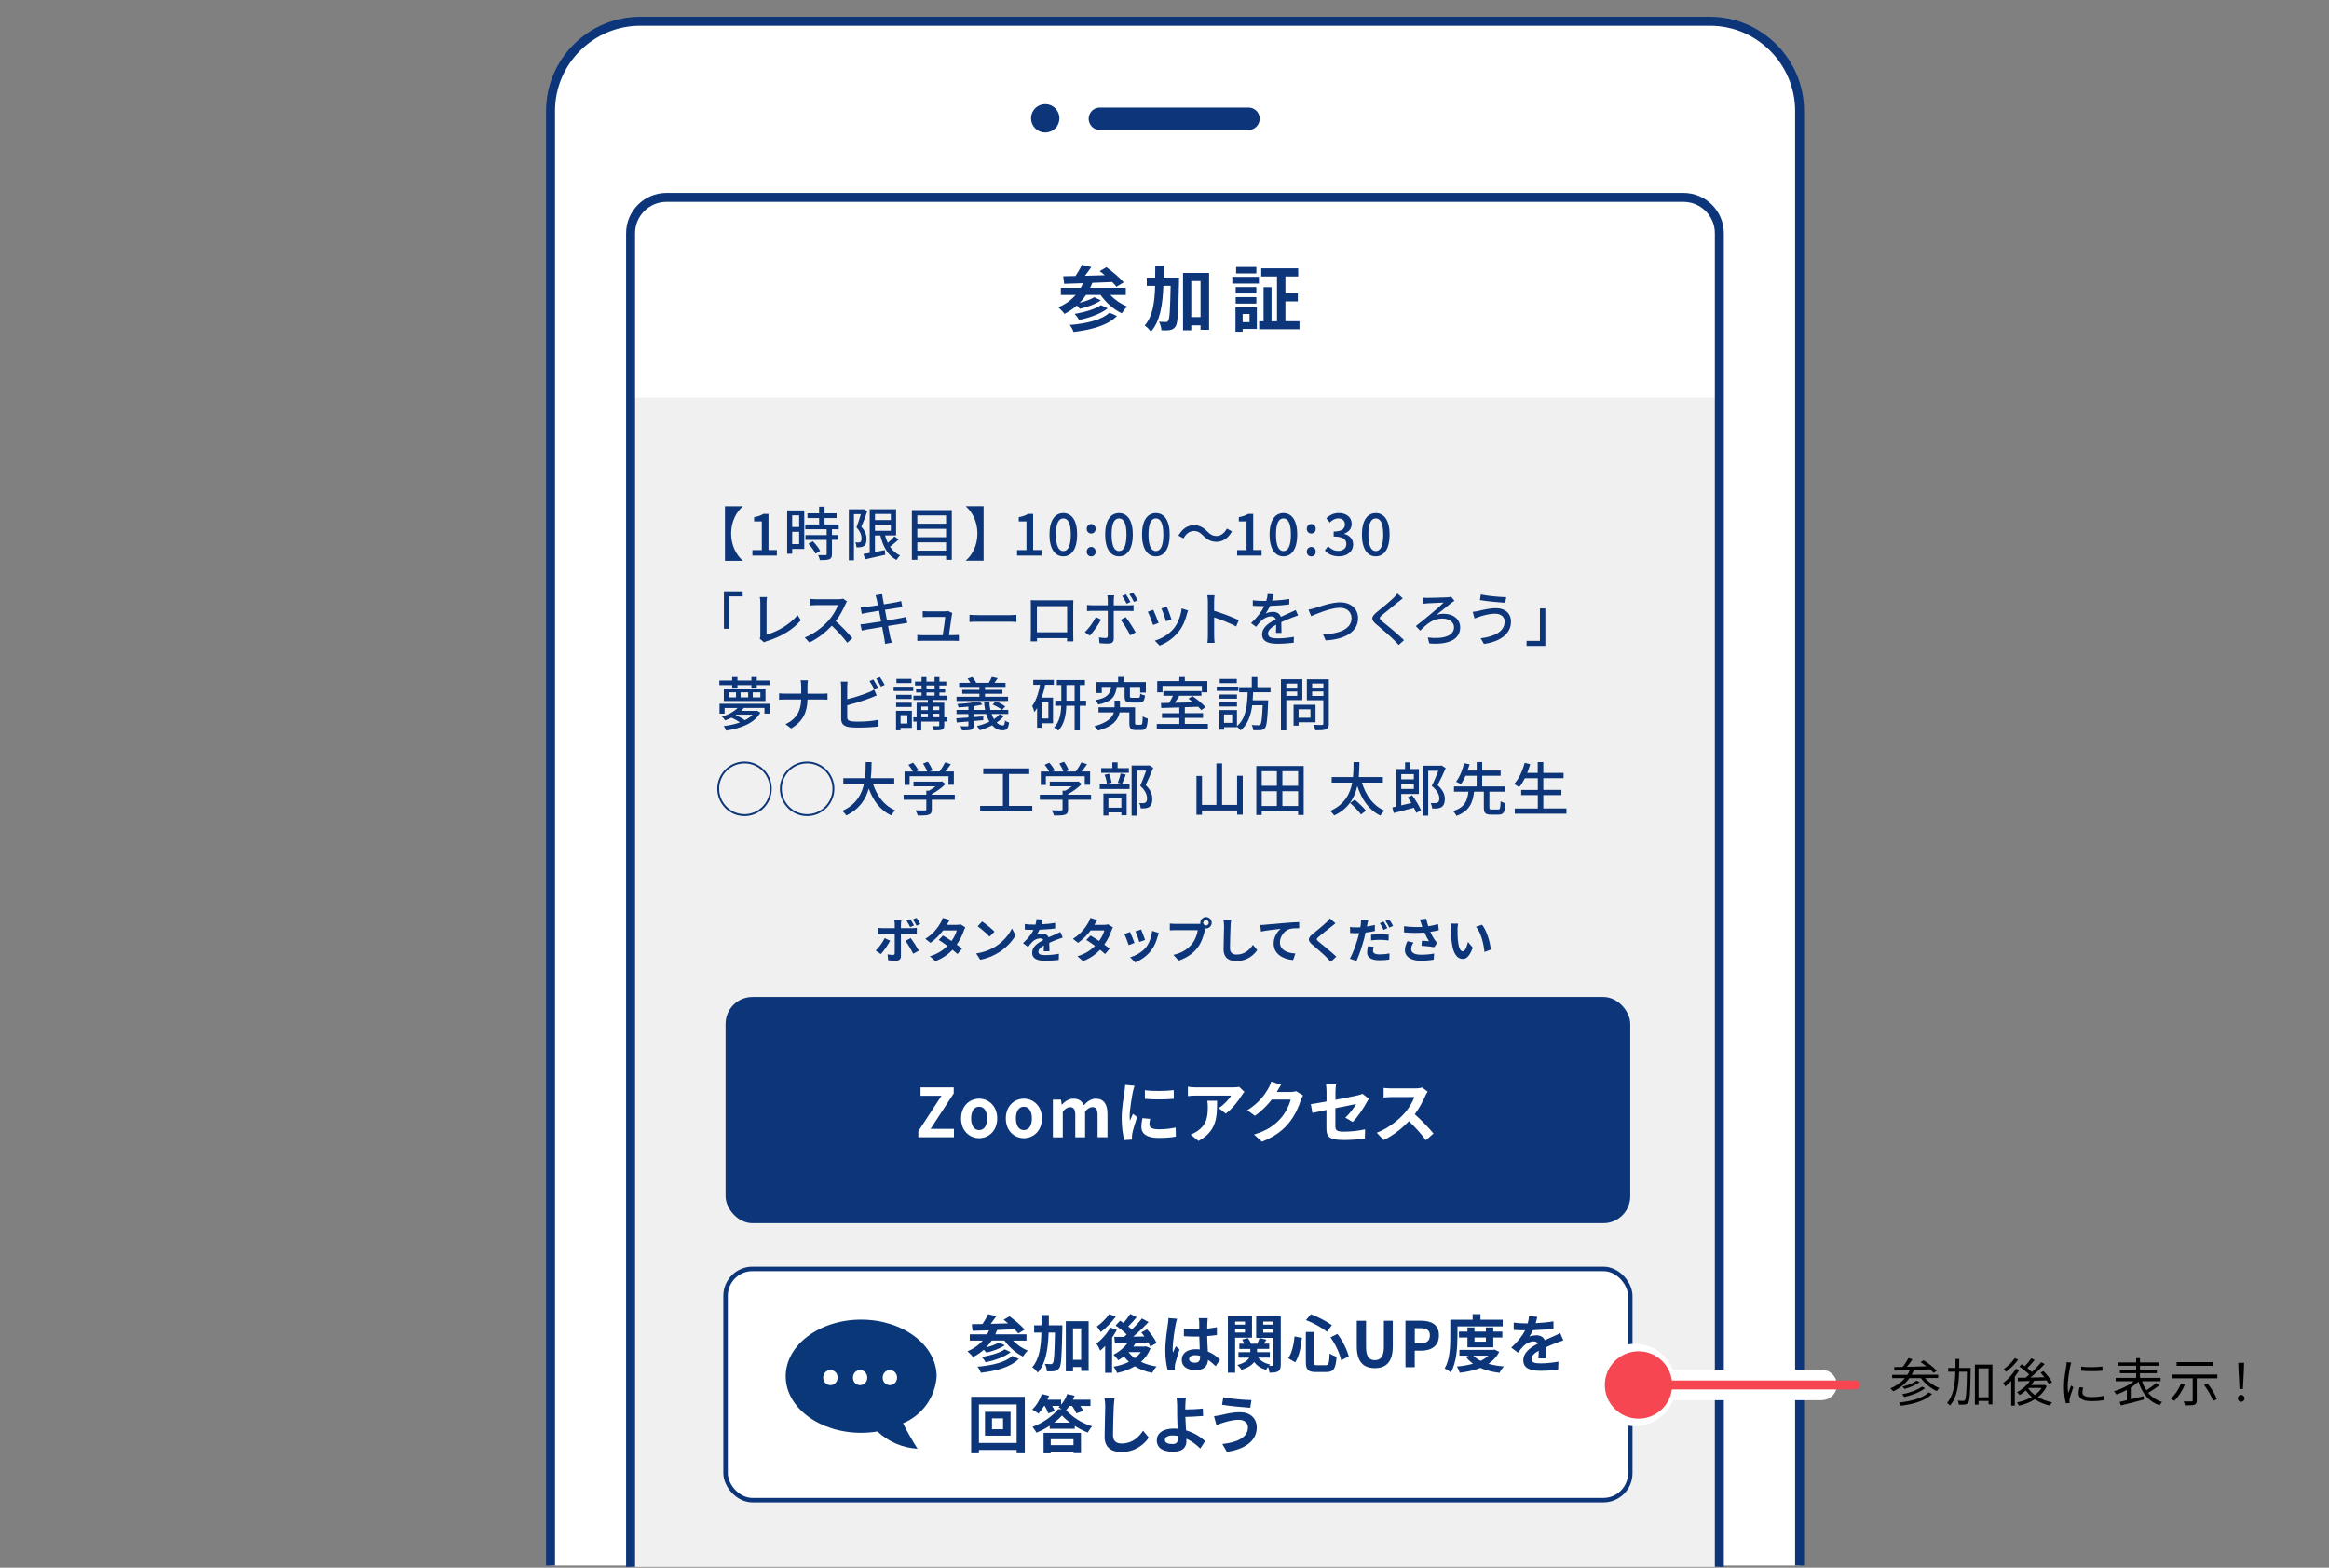 <?xml version="1.0" encoding="UTF-8"?><svg id="a" xmlns="http://www.w3.org/2000/svg" width="520" height="350" xmlns:xlink="http://www.w3.org/1999/xlink" viewBox="0 0 520 350"><rect x="0" y="0" width="520" height="350" fill="#808080" stroke="none"/><defs><style>.c{fill:#f0f0f0;}.d{fill:#fff;}.e,.f,.g{fill:#0c3679;}.h,.i,.j,.k,.l{fill:none;}.h,.i,.k,.g{stroke:#0c3679;}.h,.f{stroke-width:5px;}.h,.j,.g{stroke-linecap:round;stroke-linejoin:round;}.m{fill:#f54652;}.i,.f,.k{stroke-miterlimit:10;}.n{clip-path:url(#b);}.f{stroke:#fff;}.o{fill:#0a3778;}.j{stroke:#f54652;}.j,.k{stroke-width:2px;}.g{stroke-width:3px;}</style><clipPath id="b"><rect class="l" x="117.67" y="-.8" width="288.84" height="350.32"/></clipPath></defs><g><g class="n"><g><g><g><path class="d" d="M122.92,355.46V24.75c0-11,9-20,20-20h238.88c11,0,20,9,20,20V355.46"/><path class="k" d="M122.92,355.46V24.75c0-11,9-20,20-20h238.88c11,0,20,9,20,20V355.46"/></g><line class="h" x1="245.57" y1="26.51" x2="278.75" y2="26.51"/><circle class="g" cx="233.37" cy="26.41" r="1.67"/></g><g><path class="e" d="M247.88,65.86c1.03,1.07,2.4,2.04,3.81,2.58-.42,.35-.94,1.04-1.23,1.51-1.81-.87-3.54-2.39-4.73-4.09h-3.25c-.43,.62-.9,1.22-1.43,1.75,1.22-.32,2.52-.77,3.27-1.25l1.47,.7c-1.25,.88-3.12,1.52-4.69,1.88-.18-.21-.42-.5-.66-.74-.83,.74-1.76,1.36-2.77,1.88-.27-.4-.98-1.14-1.39-1.47,1.54-.64,2.85-1.57,3.88-2.74h-3.3v-1.6h4.44c.18-.32,.34-.67,.5-1.03-1.57,.06-3,.11-4.2,.14l-.21-1.7c.8-.02,1.73-.03,2.74-.05,.54-.79,1.09-1.75,1.43-2.52l2.1,.53c-.45,.64-.95,1.33-1.43,1.94,1.43-.05,2.93-.08,4.44-.13-.38-.34-.77-.64-1.14-.91l1.51-.88c1.31,.96,3.03,2.39,3.86,3.4l-1.63,.98c-.24-.32-.56-.67-.95-1.06-1.47,.06-3,.13-4.44,.18-.14,.38-.3,.75-.48,1.11h7.96v1.6h-3.48Zm1.51,4.69c-2.08,2.12-5.62,3.06-9.68,3.56-.18-.48-.53-1.14-.88-1.55,3.72-.32,7.18-1.11,8.88-2.76l1.68,.75Zm-2.08-1.71c-1.57,1.25-4.05,2.1-6.39,2.6-.21-.42-.62-.99-1.01-1.35,2.11-.35,4.63-1.06,5.9-1.97l1.51,.72Z"/><path class="e" d="M263.26,61.98s0,.62-.02,.87c-.14,6.83-.26,9.28-.75,10.01-.37,.54-.71,.71-1.23,.82-.46,.1-1.19,.1-1.94,.06-.03-.53-.21-1.36-.54-1.91,.64,.05,1.22,.06,1.52,.06,.24,0,.38-.06,.54-.29,.3-.43,.43-2.42,.53-7.77h-1.62c-.16,4.28-.72,7.87-2.79,10.24-.29-.46-.91-1.11-1.39-1.39,1.79-2.04,2.23-5.09,2.34-8.84h-1.86v-1.86h1.87c.02-.85,.02-1.73,.02-2.64h1.88c0,.9,0,1.78-.02,2.64h3.46Zm6.7-1.04v12.69h-1.91v-.99h-2.07v1.11h-1.84v-12.8h5.82Zm-1.91,9.85v-8.03h-2.07v8.03h2.07Z"/><path class="e" d="M275.14,61.82h5.94v1.51h-5.94v-1.51Zm5.48,11.62h-3.17v.62h-1.6v-5.46h4.77v4.84Zm-.11-7.9h-4.62v-1.43h4.62v1.43Zm-4.62,.8h4.62v1.44h-4.62v-1.44Zm4.62-5.29h-4.52v-1.44h4.52v1.44Zm-3.06,9.05v1.83h1.54v-1.83h-1.54Zm12.69,1.63v1.78h-9v-1.78h.98v-7.59h1.78v7.59h1.22v-10h-3.52v-1.81h8.25v1.81h-2.85v3.78h2.77v1.79h-2.77v4.42h3.16Z"/></g></g></g><rect class="c" x="140.79" y="88.72" width="243.09" height="261.1"/><path class="k" d="M383.88,349.82V52.07c0-4.4-3.6-8-8-8H148.79c-4.4,0-8,3.6-8,8V349.82"/><g><path class="e" d="M163.24,119.11c0,2.65,1.16,4.82,2.57,6.02v.07h-3.95v-12.17h3.95v.07c-1.42,1.2-2.57,3.37-2.57,6.02Z"/><path class="e" d="M168,122.81h2.09v-6.4h-1.72v-.95c.9-.16,1.53-.39,2.08-.73h1.13v8.07h1.87v1.24h-5.46v-1.24Z"/><path class="e" d="M179.57,122.55h-2.7v1.09h-1.12v-9.68h3.82v8.59Zm-2.7-7.5v2.61h1.56v-2.61h-1.56Zm1.56,6.42v-2.74h-1.56v2.74h1.56Zm7.32-3.32v1.3h1.39v1.07h-1.39v3.2c0,.62-.14,.95-.57,1.13-.46,.18-1.12,.2-2.13,.2-.05-.33-.22-.79-.39-1.13,.73,.03,1.44,.03,1.64,.03,.21-.01,.27-.07,.27-.25v-3.17h-4.73v-1.07h4.73v-1.3h-4.77v-1.07h3.09v-1.43h-2.6v-1.05h2.6v-1.48h1.21v1.48h2.68v1.05h-2.68v1.43h3.16v1.07h-1.51Zm-4.26,2.69c.62,.65,1.34,1.53,1.62,2.16l-1.03,.62c-.27-.62-.95-1.55-1.57-2.22l.98-.56Z"/><path class="e" d="M193.64,114.13c-.38,1.1-.88,2.47-1.33,3.48,.96,1.03,1.16,1.94,1.16,2.72s-.16,1.3-.57,1.57c-.2,.14-.46,.22-.73,.26-.27,.04-.62,.04-.94,.03-.01-.31-.1-.78-.29-1.1,.29,.03,.53,.03,.73,.03,.17-.01,.31-.03,.43-.12,.2-.13,.27-.43,.26-.81,0-.66-.23-1.5-1.14-2.44,.35-.88,.73-2.07,.99-2.96h-1.55v10.3h-1.14v-11.39h3.13l.17-.04,.82,.48Zm7.02,6.3c-.61,.56-1.33,1.16-1.95,1.62,.58,.86,1.33,1.55,2.26,1.96-.27,.23-.62,.7-.81,1-1.91-.97-3-2.95-3.6-5.47h-1.21v3.69l2.21-.42,.09,1.05c-1.57,.36-3.22,.73-4.47,1l-.4-1.17c.4-.07,.88-.16,1.4-.25v-9.75h5.89v5.84h-2.47c.17,.58,.38,1.14,.62,1.66,.55-.47,1.11-1,1.48-1.44l.95,.66Zm-5.3-5.68v1.35h3.54v-1.35h-3.54Zm0,3.76h3.54v-1.39h-3.54v1.39Z"/><path class="e" d="M212.51,113.89v11.09h-1.27v-.86h-6.42v.86h-1.22v-11.09h8.92Zm-7.7,1.18v1.85h6.42v-1.85h-6.42Zm0,2.99v1.87h6.42v-1.87h-6.42Zm6.42,4.88v-1.86h-6.42v1.86h6.42Z"/><path class="e" d="M215.66,125.19v-.07c1.42-1.2,2.57-3.37,2.57-6.02s-1.16-4.82-2.57-6.02v-.07h3.95v12.17h-3.95Z"/><path class="e" d="M227.09,122.81h2.09v-6.4h-1.72v-.95c.9-.16,1.53-.39,2.08-.73h1.13v8.07h1.87v1.24h-5.46v-1.24Z"/><path class="e" d="M234.32,119.35c0-3.13,1.2-4.8,3.09-4.8s3.09,1.68,3.09,4.8-1.18,4.86-3.09,4.86-3.09-1.73-3.09-4.86Zm4.76,0c0-2.68-.69-3.61-1.66-3.61s-1.66,.94-1.66,3.61,.69,3.68,1.66,3.68,1.66-1,1.66-3.68Z"/><path class="e" d="M242.63,118.07c0-.61,.44-1.07,1-1.07s1,.46,1,1.07-.44,1.04-1,1.04-1-.44-1-1.04Zm0,5.11c0-.62,.44-1.07,1-1.07s1,.44,1,1.07-.44,1.04-1,1.04-1-.43-1-1.04Z"/><path class="e" d="M246.75,119.35c0-3.13,1.2-4.8,3.09-4.8s3.09,1.68,3.09,4.8-1.18,4.86-3.09,4.86-3.09-1.73-3.09-4.86Zm4.76,0c0-2.68-.69-3.61-1.66-3.61s-1.66,.94-1.66,3.61,.69,3.68,1.66,3.68,1.66-1,1.66-3.68Z"/><path class="e" d="M254.98,119.35c0-3.13,1.2-4.8,3.09-4.8s3.09,1.68,3.09,4.8-1.18,4.86-3.09,4.86-3.09-1.73-3.09-4.86Zm4.76,0c0-2.68-.69-3.61-1.66-3.61s-1.66,.94-1.66,3.61,.69,3.68,1.66,3.68,1.66-1,1.66-3.68Z"/><path class="e" d="M266.54,118.55c-.95,0-1.77,.66-2.29,1.65l-1.14-.62c.85-1.53,2.07-2.33,3.45-2.33,1.21,0,2.09,.48,3,1.4,.64,.64,1.16,1.01,2.08,1.01s1.77-.66,2.29-1.65l1.14,.62c-.84,1.53-2.07,2.33-3.45,2.33-1.21,0-2.09-.48-3-1.4-.64-.64-1.16-1.01-2.08-1.01Z"/><path class="e" d="M276.23,122.81h2.09v-6.4h-1.72v-.95c.9-.16,1.53-.39,2.08-.73h1.13v8.07h1.87v1.24h-5.46v-1.24Z"/><path class="e" d="M283.46,119.35c0-3.13,1.2-4.8,3.09-4.8s3.09,1.68,3.09,4.8-1.18,4.86-3.09,4.86-3.09-1.73-3.09-4.86Zm4.76,0c0-2.68-.69-3.61-1.66-3.61s-1.66,.94-1.66,3.61,.69,3.68,1.66,3.68,1.66-1,1.66-3.68Z"/><path class="e" d="M291.77,118.07c0-.61,.44-1.07,1-1.07s1,.46,1,1.07-.44,1.04-1,1.04-1-.44-1-1.04Zm0,5.11c0-.62,.44-1.07,1-1.07s1,.44,1,1.07-.44,1.04-1,1.04-1-.43-1-1.04Z"/><path class="e" d="M295.79,122.9l.73-.96c.56,.57,1.27,1.05,2.26,1.05,1.08,0,1.82-.58,1.82-1.52,0-1.03-.68-1.69-2.83-1.69v-1.11c1.89,0,2.51-.69,2.51-1.59,0-.83-.56-1.34-1.47-1.34-.74,0-1.37,.36-1.91,.91l-.78-.94c.75-.69,1.64-1.17,2.74-1.17,1.72,0,2.93,.88,2.93,2.42,0,1.08-.64,1.79-1.65,2.17v.07c1.11,.27,1.98,1.08,1.98,2.34,0,1.68-1.44,2.67-3.2,2.67-1.51,0-2.48-.6-3.12-1.31Z"/><path class="e" d="M304.08,119.35c0-3.13,1.2-4.8,3.09-4.8s3.09,1.68,3.09,4.8-1.18,4.86-3.09,4.86-3.09-1.73-3.09-4.86Zm4.76,0c0-2.68-.69-3.61-1.66-3.61s-1.66,.94-1.66,3.61,.69,3.68,1.66,3.68,1.66-1,1.66-3.68Z"/><path class="e" d="M165.82,132.02v1.12h-2.98v7.24h-1.21v-8.36h4.19Z"/><path class="e" d="M169.76,141.86v-7.27c0-.42-.05-1.01-.12-1.31h1.61c-.07,.4-.1,.87-.1,1.3v7.11c2.33-.62,5.28-2.31,6.92-4.37l.74,1.14c-1.73,2.12-4.42,3.69-7.58,4.67-.16,.05-.4,.12-.65,.27l-.96-.82c.13-.26,.14-.46,.14-.73Z"/><path class="e" d="M188.72,134.97c-.46,1.07-1.22,2.54-2.13,3.71,1.34,1.14,2.91,2.82,3.72,3.81l-1.14,1.01c-.86-1.17-2.16-2.6-3.45-3.8-1.39,1.48-3.15,2.87-5,3.74l-1.05-1.11c2.11-.81,4.06-2.37,5.34-3.81,.88-.99,1.75-2.42,2.07-3.43h-4.77c-.51,0-1.21,.07-1.42,.08v-1.47c.26,.04,1.01,.09,1.42,.09h4.82c.48,0,.91-.05,1.13-.13l.85,.62c-.09,.13-.29,.46-.38,.68Z"/><path class="e" d="M195.5,132.88l1.46-.23c.04,.25,.08,.65,.14,.94,.03,.16,.12,.65,.25,1.33,1.18-.19,2.29-.38,2.79-.48,.4-.08,.81-.17,1.07-.25l.25,1.37c-.23,.03-.68,.09-1.04,.14-.57,.09-1.66,.26-2.83,.44,.14,.74,.3,1.57,.45,2.38,1.26-.21,2.42-.4,3.04-.52,.49-.1,.92-.19,1.22-.29l.27,1.36c-.3,.03-.77,.12-1.26,.2-.68,.1-1.82,.29-3.03,.48,.23,1.17,.42,2.14,.49,2.5,.09,.38,.21,.83,.34,1.22l-1.5,.27c-.06-.47-.1-.88-.18-1.27-.05-.33-.25-1.3-.47-2.51-1.42,.23-2.73,.46-3.34,.57-.53,.09-.92,.17-1.21,.25l-.3-1.39c.33-.01,.87-.08,1.24-.13,.64-.09,1.96-.3,3.37-.52-.16-.81-.31-1.64-.46-2.39-1.2,.19-2.28,.38-2.73,.46-.39,.06-.7,.13-1.12,.23l-.27-1.43c.36-.03,.73-.05,1.13-.09,.48-.05,1.56-.21,2.74-.39-.13-.65-.22-1.12-.26-1.3-.08-.35-.16-.65-.26-.94Z"/><path class="e" d="M212.52,137.33c-.1,.83-.47,3.26-.65,4.47h1.09c.3,0,.83-.03,1.13-.05v1.33c-.25-.01-.79-.03-1.1-.03h-7.01c-.43,0-.73,.01-1.17,.03v-1.34c.34,.04,.75,.07,1.17,.07h4.5c.18-1.11,.52-3.34,.56-4.07h-3.86c-.39,0-.81,.03-1.16,.04v-1.35c.33,.04,.82,.06,1.14,.06h3.69c.23,0,.65-.04,.78-.1l.99,.48c-.04,.14-.08,.34-.1,.47Z"/><path class="e" d="M218.4,137.33h7.07c.62,0,1.13-.05,1.46-.08v1.61c-.29-.01-.88-.06-1.46-.06h-7.07c-.71,0-1.5,.03-1.94,.06v-1.61c.43,.03,1.24,.08,1.94,.08Z"/><path class="e" d="M231.39,134.02h7.06c.3,0,.77,0,1.2-.01-.03,.35-.03,.75-.03,1.12v6.38c0,.46,.03,1.57,.03,1.68h-1.42c.01-.06,.01-.36,.03-.73h-6.73c0,.35,0,.66,.01,.73h-1.42c.01-.12,.04-1.16,.04-1.68v-6.38c0-.34,0-.79-.03-1.13,.52,.03,.94,.03,1.26,.03Zm.12,7.14h6.75v-5.84h-6.75v5.84Z"/><path class="e" d="M243.33,141.92l-1.12-.77c.86-.81,1.94-2.3,2.46-3.38l1.16,.56c-.57,1.13-1.77,2.81-2.5,3.59Zm5.34-7.97v1.2h3.26c.34,0,.82-.03,1.16-.08v1.35c-.38-.03-.82-.03-1.14-.03h-3.28v6.19c0,.7-.36,1.1-1.22,1.1-.61,0-1.38-.03-1.96-.09l-.12-1.29c.56,.1,1.14,.14,1.48,.14s.48-.13,.49-.48v-5.58h-3.47c-.4,0-.82,.01-1.17,.04v-1.37c.36,.04,.75,.08,1.16,.08h3.48v-1.21c0-.31-.05-.81-.1-1.01h1.53c-.04,.18-.1,.73-.1,1.03Zm4.89,7.22l-1.2,.68c-.53-1.07-1.5-2.67-2.16-3.47l1.12-.61c.69,.83,1.72,2.47,2.24,3.41Zm-1.16-6.77l-.86,.38c-.26-.53-.65-1.25-1-1.74l.84-.35c.33,.47,.75,1.21,1.01,1.72Zm1.62-.38l-.84,.36c-.27-.56-.66-1.24-1.03-1.73l.83-.35c.34,.48,.81,1.23,1.04,1.72Z"/><path class="e" d="M258.69,139.08l-1.24,.46c-.22-.69-.9-2.46-1.18-2.96l1.22-.44c.3,.6,.95,2.24,1.2,2.95Zm6.33-2.03c-.35,1.39-.91,2.77-1.82,3.93-1.2,1.53-2.81,2.59-4.28,3.15l-1.08-1.11c1.47-.42,3.18-1.4,4.26-2.74,.9-1.12,1.55-2.81,1.73-4.45l1.43,.46c-.12,.32-.2,.56-.25,.77Zm-3.46,1.22l-1.22,.44c-.16-.61-.74-2.24-1.04-2.86l1.22-.4c.23,.55,.87,2.25,1.04,2.82Z"/><path class="e" d="M269.69,134.34c0-.42-.04-1.01-.12-1.46h1.6c-.04,.43-.09,1-.09,1.46v2.03c1.73,.52,4.2,1.44,5.5,2.08l-.58,1.42c-1.37-.74-3.48-1.56-4.91-2.03v4.02c0,.4,.04,1.2,.1,1.66h-1.6c.06-.46,.1-1.16,.1-1.66v-7.51Z"/><path class="e" d="M284.04,134.1c1.27-.05,2.64-.17,3.82-.38v1.21c-1.27,.18-2.87,.3-4.28,.34-.29,.61-.64,1.22-1,1.72,.43-.25,1.16-.39,1.66-.39,.82,0,1.5,.38,1.74,1.11,.81-.38,1.47-.65,2.08-.94,.44-.2,.82-.36,1.24-.57l.53,1.2c-.38,.12-.94,.33-1.33,.48-.66,.26-1.51,.6-2.42,1.01,.01,.74,.03,1.78,.04,2.41h-1.23c.03-.46,.04-1.2,.05-1.83-1.12,.61-1.82,1.21-1.82,1.98,0,.88,.84,1.07,2.16,1.07,1.05,0,2.47-.13,3.61-.34l-.04,1.31c-.94,.12-2.44,.23-3.61,.23-1.94,0-3.45-.46-3.45-2.07s1.56-2.61,3.07-3.38c-.17-.46-.58-.65-1.07-.65-.79,0-1.61,.42-2.16,.94-.38,.36-.75,.84-1.18,1.39l-1.12-.83c1.52-1.43,2.41-2.69,2.94-3.8h-.38c-.55,0-1.44-.03-2.17-.08v-1.22c.69,.1,1.61,.14,2.24,.14,.25,0,.51,0,.77-.01,.17-.53,.27-1.08,.3-1.55l1.35,.1c-.08,.36-.18,.85-.35,1.4Z"/><path class="e" d="M293.66,135.73c1.05-.33,3.64-1.26,5.55-1.26,2.24,0,4,1.29,4,3.56,0,3.04-2.98,4.72-7.23,4.94l-.59-1.35c3.45-.09,6.37-1.12,6.37-3.6,0-1.31-.94-2.33-2.61-2.33-2.04,0-5.24,1.38-6.42,1.87l-.58-1.46c.47-.08,1.01-.23,1.51-.38Z"/><path class="e" d="M312.21,134.36c-.87,.73-2.67,2.15-3.59,2.93-.74,.64-.74,.81,.03,1.47,1.11,.91,3.47,2.79,4.82,4.15l-1.18,1.08c-.31-.35-.65-.71-.99-1.05-.87-.88-2.81-2.55-4.02-3.56-1.26-1.05-1.13-1.68,.1-2.7,1-.83,2.89-2.34,3.77-3.21,.3-.31,.68-.7,.84-.97l1.21,1.08c-.33,.25-.74,.6-1,.81Z"/><path class="e" d="M318.72,133.47c.7,0,3.64-.07,4.47-.12,.25-.01,.6-.07,.82-.13l.73,.94c-.21,.1-.48,.3-.64,.4-.87,.69-2.3,1.85-3.39,2.72,.57-.19,1.14-.26,1.59-.26,2.21,0,3.72,1.26,3.72,3.05,0,2.52-2.35,3.94-6.89,3.58l-.35-1.33c3.6,.44,5.86-.43,5.86-2.26,0-1.14-1.01-1.96-2.61-1.96-2.14,0-3.42,1.21-4.95,2.69l-.97-1.01c1.82-1.4,5.16-4.17,6.23-5.26-.75,.03-2.91,.13-3.55,.17-.31,.01-.71,.05-.99,.09l-.03-1.35c.22,.03,.57,.05,.96,.05Z"/><path class="e" d="M333.86,137.01c-1.48,0-2.76,.44-3.48,.65-.39,.12-.82,.29-1.16,.42l-.4-1.48c.39-.04,.88-.12,1.29-.21,.94-.22,2.41-.61,3.91-.61,1.94,0,3.34,1.09,3.34,3.03,0,2.79-2.55,4.45-6.03,4.95l-.74-1.26c3.18-.39,5.36-1.55,5.36-3.74,0-1-.79-1.74-2.08-1.74Zm2.43-3.69l-.21,1.26c-1.47-.09-4.17-.35-5.66-.61l.2-1.25c1.47,.33,4.35,.58,5.67,.6Z"/><path class="e" d="M340.84,144.19v-1.12h2.98v-7.24h1.21v8.36h-4.19Z"/><path class="e" d="M171.88,151.93v1.03h-2.91v.57h-1.2v-.57h-3.12v.57h-1.18v-.57h-2.86v-1.03h2.86v-.79h1.18v.79h3.12v-.79h1.2v.79h2.91Zm-11.25,5.19h11.23v2.2h-1.18v-1.27h-4.6c-.18,.23-.39,.46-.61,.66h3.32l.21-.04,.77,.42c-1.35,2.43-4.5,3.55-7.66,4.02-.09-.29-.33-.77-.53-1.01,1.25-.14,2.52-.42,3.64-.82-.55-.38-1.26-.78-1.92-1.05-.43,.22-.9,.42-1.4,.6-.16-.26-.47-.65-.73-.83,1.61-.49,2.79-1.21,3.51-1.94h-2.9v1.27h-1.13v-2.2Zm10.28-3.37v2.76h-9.3v-2.76h9.3Zm-6.58,.82h-1.62v1.12h1.62v-1.12Zm.08,4.99l-.16,.1c.74,.31,1.53,.75,2.04,1.13,.69-.34,1.29-.75,1.73-1.24h-3.61Zm2.64-4.99h-1.7v1.12h1.7v-1.12Zm2.72,0h-1.7v1.12h1.7v-1.12Z"/><path class="e" d="M178.74,151.88h1.64c-.05,.34-.09,1.01-.09,1.4v1.6h3.22c.51,0,1.01-.03,1.25-.07v1.4c-.23-.03-.81-.04-1.26-.04h-3.21c-.05,2.74-.95,4.86-3.65,6.46l-1.27-.95c2.5-1.16,3.46-3.06,3.52-5.51h-3.6c-.52,0-1.01,.01-1.34,.05v-1.43c.31,.04,.82,.08,1.31,.08h3.63v-1.6c0-.42-.05-1.07-.14-1.4Z"/><path class="e" d="M189.16,153.39v2.72c1.53-.38,3.48-.99,4.75-1.52,.43-.17,.83-.36,1.26-.64l.57,1.31c-.43,.17-.95,.4-1.37,.56-1.39,.56-3.58,1.21-5.21,1.64v2.65c0,.62,.27,.78,.88,.91,.39,.07,1,.09,1.62,.09,1.37,0,3.41-.14,4.49-.43v1.5c-1.18,.17-3.13,.26-4.56,.26-.81,0-1.59-.04-2.13-.13-1.05-.19-1.65-.71-1.65-1.81v-7.11c0-.31-.03-.84-.09-1.2h1.52c-.04,.35-.08,.82-.08,1.2Zm6.86,.1l-.84,.36c-.26-.52-.69-1.3-1.04-1.79l.84-.35c.33,.47,.78,1.27,1.04,1.78Zm1.5-.56l-.84,.36c-.27-.56-.69-1.3-1.05-1.78l.83-.35c.34,.48,.83,1.29,1.07,1.77Z"/><path class="e" d="M199.52,153.32h4.38v.96h-4.38v-.96Zm4.08,9.18h-2.54v.56h-1v-4.37h3.54v3.81Zm-.05-6.44h-3.47v-.94h3.47v.94Zm-3.47,.83h3.47v.94h-3.47v-.94Zm3.42-4.38h-3.35v-.95h3.35v.95Zm-2.43,7.15v1.87h1.52v-1.87h-1.52Zm10.45,1.43h-.69v.83c0,.55-.1,.82-.51,.98-.38,.16-.97,.16-1.83,.16-.04-.27-.16-.68-.29-.95,.56,.03,1.13,.03,1.3,.03,.17-.01,.21-.06,.21-.22v-.82h-4.02v1.98h-1.03v-1.98h-.73v-.96h.73v-3.25h2.51v-.62h-3.22v-.95h1.81v-.71h-1.21v-.87h1.21v-.69h-1.46v-.88h1.46v-1.01h1.09v1.01h1.81v-1.01h1.09v1.01h1.53v.88h-1.53v.69h1.27v.87h-1.27v.71h1.74v.95h-3.29v.62h2.63v3.25h.69v.96Zm-5.82-3.34v.79h1.48v-.79h-1.48Zm0,2.38h1.48v-.79h-1.48v.79Zm1.16-6.41h1.81v-.69h-1.81v.69Zm0,1.59h1.81v-.71h-1.81v.71Zm1.35,2.44v.79h1.51v-.79h-1.51Zm1.51,2.38v-.79h-1.51v.79h1.51Z"/><path class="e" d="M224.17,159.81c-.43,.57-1,1.07-1.65,1.51,.43,.42,.9,.65,1.38,.64,.34,0,.43-.27,.49-1.11,.23,.2,.61,.39,.91,.47-.18,1.4-.56,1.74-1.47,1.74s-1.68-.42-2.31-1.13c-.87,.46-1.83,.83-2.77,1.12-.12-.23-.42-.74-.62-.96,.96-.22,1.94-.55,2.79-.97-.3-.49-.55-1.08-.74-1.72h-2.79v.7c.7-.05,1.43-.1,2.15-.16v.85c-.72,.06-1.44,.13-2.15,.18v.98c0,.58-.13,.84-.56,.97-.42,.14-1.05,.16-2.03,.16-.07-.29-.22-.68-.35-.95,.65,.04,1.34,.04,1.51,.03,.21,0,.26-.05,.26-.23v-.84l-2.6,.21-.1-.94c.74-.04,1.68-.09,2.7-.17v-.78h-2.65v-.92h2.65v-.73c-.75,.08-1.51,.13-2.21,.16-.04-.21-.14-.55-.26-.75,1.72-.09,3.74-.31,4.89-.6l.71,.73c-.57,.14-1.25,.25-1.96,.35v.84h2.56c-.12-.56-.2-1.17-.23-1.79h1.17c.03,.64,.1,1.24,.23,1.79h2.6c-.44-.38-1.35-.88-2.09-1.2l.68-.7c.74,.27,1.66,.74,2.13,1.14l-.69,.75h1.37v.92h-3.72c.14,.43,.33,.82,.53,1.16,.49-.33,.91-.69,1.22-1.09l1.03,.35Zm.88-3.31h-11.48v-.95h5.1v-.66h-3.83v-.87h3.83v-.66h-4.52v-.91h2.5c-.16-.31-.39-.66-.62-.95l1.05-.35c.36,.36,.7,.91,.86,1.27l-.06,.03h2.89c.23-.39,.53-.95,.69-1.33l1.31,.29c-.26,.38-.51,.74-.74,1.04h2.48v.91h-4.59v.66h3.9v.87h-3.9v.66h5.15v.95Z"/><path class="e" d="M230.7,151.8h4.6v1.09h-1.95c-.2,.99-.44,1.95-.75,2.86h2.51v5.72h-2.55v1h-1.01v-4.39c-.2,.32-.39,.62-.61,.9-.05-.31-.3-1.04-.48-1.37,.86-1.16,1.42-2.87,1.75-4.72h-1.51v-1.09Zm3.37,5.03h-1.51v3.58h1.51v-3.58Zm8.42,.74h-1.4v5.5h-1.16v-5.5h-1.85c-.07,1.95-.4,4.11-1.81,5.56-.21-.19-.65-.55-.92-.7,1.24-1.29,1.53-3.2,1.6-4.86h-1.34v-1.14h1.35v-3.48h-1v-1.13h6.27v1.13h-1.14v3.48h1.4v1.14Zm-2.56-1.14v-3.48h-1.83v3.48h1.83Z"/><path class="e" d="M254.71,161.8c.33,0,.38-.22,.43-1.88,.26,.22,.81,.43,1.14,.52-.12,2.03-.44,2.55-1.43,2.55h-1.26c-1.12,0-1.44-.35-1.44-1.6v-2.34h-2.18c-.27,1.52-1.33,3.12-4.81,4.07-.18-.29-.53-.73-.82-.99,3-.79,4.03-1.98,4.36-3.08h-3.43v-1.13h3.58v-1.5h1.21v1.5h3.37v3.46c0,.38,.07,.43,.38,.43h.92Zm-5.38-8.42c-.27,2.07-1.05,3.28-4.13,3.91-.1-.29-.39-.75-.64-.98,2.68-.47,3.29-1.37,3.51-2.94h-2.07v1.36h-1.21v-2.44h4.86v-1.17h1.24v1.17h4.95v2.33h-1.27v-1.25h-2.29v2.04c0,.34,.07,.38,.49,.38h1.37c.34,0,.4-.12,.44-.94,.25,.18,.74,.36,1.07,.42-.13,1.26-.46,1.59-1.37,1.59h-1.66c-1.25,0-1.53-.32-1.53-1.43v-2.05h-1.75Z"/><path class="e" d="M269.69,161.63v1.08h-11.41v-1.08h5.03v-1.35h-3.87v-1.05h3.87v-1.29c-1.52,.04-2.94,.08-4.04,.12l-.05-1.1c.53,0,1.16-.01,1.82-.03,.3-.48,.61-1.07,.86-1.59h-2.15v-1.04h8.5v1.04h-4.95c-.31,.52-.65,1.08-.99,1.56,1.29-.03,2.69-.06,4.09-.09-.35-.29-.71-.57-1.05-.81l.87-.6c1.04,.7,2.33,1.75,2.94,2.48l-.95,.66c-.17-.22-.42-.48-.69-.75-.99,.04-2,.06-2.98,.1v1.33h4.07v1.05h-4.07v1.35h5.15Zm-10.13-7.06h-1.18v-2.51h4.93v-.92h1.23v.92h5.03v2.51h-1.23v-1.42h-8.78v1.42Z"/><path class="e" d="M276.49,154.25h-4.82v-.96h4.82v.96Zm3.3,.31c-.03,.6-.05,1.2-.1,1.79h3.46s0,.36-.01,.52c-.16,3.77-.31,5.19-.71,5.66-.26,.34-.55,.44-.95,.48-.36,.05-1,.04-1.65,.01-.03-.34-.17-.82-.36-1.16,.62,.05,1.2,.06,1.46,.06,.23,0,.34-.03,.47-.17,.26-.29,.4-1.42,.52-4.29h-2.33c-.3,2.21-.96,4.25-2.6,5.62-.17-.27-.51-.62-.81-.83v.1h-2.87v.55h-1.04v-4.37h3.91v3.58c2.08-1.74,2.3-4.75,2.39-7.55h-1.9v-1.14h2.82v-2.26h1.25v2.26h2.94v1.14h-3.87Zm-3.61,1.43h-3.9v-.94h3.9v.94Zm-3.9,.79h3.9v.95h-3.9v-.95Zm3.86-4.26h-3.81v-.95h3.81v.95Zm-1.03,6.99h-1.82v1.87h1.82v-1.87Z"/><path class="e" d="M287.2,156.31v6.76h-1.2v-11.42h4.78v4.65h-3.59Zm0-3.69v.91h2.44v-.91h-2.44Zm2.44,2.74v-.97h-2.44v.97h2.44Zm.3,5.89v.75h-1.12v-4.65h4.9v3.9h-3.78Zm0-2.89v1.88h2.65v-1.88h-2.65Zm6.77,3.17c0,.73-.17,1.1-.64,1.31-.48,.2-1.25,.21-2.42,.21-.04-.34-.23-.9-.42-1.23,.82,.04,1.66,.03,1.92,.03,.25-.01,.31-.09,.31-.32v-5.2h-3.67v-4.67h4.9v9.88Zm-3.74-8.93v.92h2.51v-.92h-2.51Zm2.51,2.77v-.99h-2.51v.99h2.51Z"/><path class="e" d="M166.23,182.19c-3.35,0-6.08-2.73-6.08-6.09s2.73-6.08,6.08-6.08,6.08,2.73,6.08,6.08-2.73,6.09-6.08,6.09Zm-5.66-6.09c0,3.12,2.54,5.66,5.66,5.66s5.66-2.54,5.66-5.66-2.54-5.66-5.66-5.66-5.66,2.54-5.66,5.66Z"/><path class="e" d="M180.21,182.19c-3.35,0-6.08-2.73-6.08-6.09s2.73-6.08,6.08-6.08,6.08,2.73,6.08,6.08-2.73,6.09-6.08,6.09Zm-5.66-6.09c0,3.12,2.54,5.66,5.66,5.66s5.66-2.54,5.66-5.66-2.54-5.66-5.66-5.66-5.66,2.54-5.66,5.66Z"/><path class="e" d="M194.91,174.99c.88,2.7,2.52,4.9,4.98,5.93-.3,.26-.7,.77-.9,1.13-2.43-1.13-4-3.24-5.02-5.99-.66,2.35-2.07,4.6-5.02,5.99-.19-.32-.58-.75-.92-1.01,3.09-1.35,4.36-3.69,4.88-6.05h-4.62v-1.25h4.84c.16-1.3,.14-2.55,.16-3.59h1.31c-.01,1.05-.03,2.3-.18,3.59h5.24v1.25h-4.75Z"/><path class="e" d="M213.17,178.54h-5.12v2.17c0,.66-.17,1-.7,1.18-.53,.17-1.3,.18-2.43,.18-.09-.34-.33-.83-.51-1.17,.91,.04,1.82,.04,2.08,.03s.33-.06,.33-.26v-2.13h-5.07v-1.12h5.07v-.9h.61c.51-.27,1.03-.62,1.47-.97h-4.94v-1.05h6.1l.26-.06,.78,.58c-.78,.83-1.92,1.66-3.04,2.24v.17h5.12v1.12Zm-10.08-3.31h-1.13v-2.98h1.87c-.23-.47-.64-1.05-1.01-1.5l1.04-.47c.47,.52,.99,1.25,1.21,1.74l-.47,.22h2.41c-.18-.52-.56-1.23-.91-1.78l1.05-.39c.44,.58,.88,1.4,1.05,1.92l-.64,.25h2.2c.46-.6,.96-1.42,1.26-2.03l1.27,.4c-.38,.56-.81,1.13-1.21,1.62h1.89v2.98h-1.2v-1.91h-8.68v1.91Z"/><path class="e" d="M230.48,179.92v1.21h-11.64v-1.21h5.08v-7.12h-4.39v-1.25h10.27v1.25h-4.52v7.12h5.2Z"/><path class="e" d="M243.59,178.54h-5.12v2.17c0,.66-.17,1-.7,1.18-.53,.17-1.3,.18-2.43,.18-.09-.34-.33-.83-.51-1.17,.91,.04,1.82,.04,2.08,.03s.33-.06,.33-.26v-2.13h-5.07v-1.12h5.07v-.9h.61c.51-.27,1.03-.62,1.47-.97h-4.94v-1.05h6.1l.26-.06,.78,.58c-.78,.83-1.92,1.66-3.04,2.24v.17h5.12v1.12Zm-10.08-3.31h-1.13v-2.98h1.87c-.23-.47-.64-1.05-1.01-1.5l1.04-.47c.47,.52,.99,1.25,1.21,1.74l-.47,.22h2.41c-.18-.52-.56-1.23-.91-1.78l1.05-.39c.44,.58,.88,1.4,1.05,1.92l-.64,.25h2.2c.46-.6,.96-1.42,1.26-2.03l1.27,.4c-.38,.56-.81,1.13-1.21,1.62h1.89v2.98h-1.2v-1.91h-8.68v1.91Z"/><path class="e" d="M245.54,175.05h6.66v1.1h-6.66v-1.1Zm6.49-2.51h-6.17v-1.05h2.5v-1.29h1.17v1.29h2.51v1.05Zm-5.67,4.62h5.19v4.86h-1.18v-.65h-2.89v.7h-1.12v-4.91Zm.78-2.18c-.05-.55-.26-1.39-.51-2.01l1-.22c.29,.61,.49,1.46,.57,1.99l-1.07,.25Zm.34,3.25v2.09h2.89v-2.09h-2.89Zm2.09-3.47c.23-.56,.51-1.47,.65-2.08l1.14,.26c-.29,.73-.57,1.53-.83,2.07l-.96-.25Zm7.92-3.35c-.51,1.24-1.13,2.73-1.69,3.86,1.2,1.18,1.48,2.2,1.48,3.08s-.2,1.48-.66,1.79c-.25,.17-.53,.26-.87,.31-.3,.04-.7,.03-1.07,.03-.01-.35-.13-.86-.33-1.2,.34,.03,.65,.04,.88,.03,.21-.01,.38-.05,.52-.14,.26-.16,.35-.49,.35-.96,0-.75-.34-1.7-1.53-2.78,.47-1.01,.97-2.38,1.34-3.39h-2.07v10.05h-1.18v-11.18h3.73l.2-.05,.9,.56Z"/><path class="e" d="M277.47,173.21v8.67h-1.25v-.94h-7.85v.96h-1.23v-8.67h1.23v6.47h3.22v-9.27h1.27v9.27h3.35v-6.5h1.25Z"/><path class="e" d="M291.08,171.02v10.93h-1.25v-.79h-8.13v.79h-1.2v-10.93h10.57Zm-9.37,1.16v3.25h3.38v-3.25h-3.38Zm0,7.76h3.38v-3.3h-3.38v3.3Zm8.13-7.76h-3.52v3.25h3.52v-3.25Zm0,7.76v-3.3h-3.52v3.3h3.52Z"/><path class="e" d="M304.08,174.72c.86,2.83,2.51,5.17,5.01,6.25-.29,.26-.69,.77-.9,1.12-2.55-1.25-4.15-3.59-5.14-6.62-.58,2.57-1.95,5.1-5.17,6.59-.2-.31-.56-.75-.92-1,3.25-1.42,4.49-3.87,4.95-6.34h-4.58v-1.24h4.75c.13-1.2,.12-2.35,.13-3.34h1.31c-.01,1-.03,2.16-.14,3.34h5.38v1.24h-4.68Zm-1.61,3.81c.86,.72,1.98,1.76,2.5,2.45l-1.09,.86c-.51-.71-1.57-1.82-2.44-2.57l1.04-.73Z"/><path class="e" d="M315.28,177.54c.78,1.05,1.65,2.46,1.99,3.37l-1.07,.56c-.12-.33-.29-.71-.51-1.14-1.59,.44-3.26,.87-4.51,1.18l-.31-1.25c.26-.05,.55-.12,.86-.2v-8.36h1.99v-1.5h1.16v1.5h1.91v5.56h-3.93v2.54l2.25-.53c-.26-.43-.53-.87-.81-1.25l.97-.48Zm-2.42-4.71v1.16h2.81v-1.16h-2.81Zm2.81,3.3v-1.17h-2.81v1.17h2.81Zm7.12-4.65c-.53,1.24-1.21,2.68-1.82,3.81,1.31,1.17,1.62,2.18,1.62,3.07s-.22,1.48-.73,1.81c-.23,.16-.56,.27-.91,.31-.35,.04-.78,.04-1.2,.01-.01-.34-.13-.87-.34-1.22,.38,.04,.74,.04,.99,.03,.22,0,.43-.04,.58-.14,.29-.14,.38-.47,.38-.94,0-.75-.38-1.69-1.69-2.76,.52-1,1.07-2.37,1.47-3.38h-2.26v10.02h-1.17v-11.15h3.95l.2-.05,.92,.58Z"/><path class="e" d="M334.49,180.73c.43,0,.51-.26,.56-1.87,.26,.21,.78,.4,1.09,.49-.12,1.99-.44,2.52-1.55,2.52h-1.69c-1.29,0-1.6-.39-1.6-1.61v-3.51h-2.18c-.29,2.41-.99,4.32-3.94,5.4-.14-.33-.48-.81-.75-1.07,2.66-.82,3.2-2.39,3.42-4.33h-3.22v-1.17h5.07v-2.39h-2.48c-.31,.7-.66,1.37-1.06,1.9-.29-.2-.77-.46-1.07-.57,.87-1.07,1.51-2.81,1.79-4.12l1.24,.23c-.13,.44-.27,.92-.44,1.4h2.03v-1.9h1.22v1.9h4.12v1.16h-4.12v2.39h5.08v1.17h-3.47v3.51c0,.4,.08,.47,.52,.47h1.44Z"/><path class="e" d="M349.74,180.5v1.17h-11.54v-1.17h5.15v-2.99h-3.71v-1.16h3.71v-2.6h-2.89c-.4,.78-.83,1.47-1.29,2.01-.25-.21-.78-.56-1.11-.73,1.05-1.11,1.87-2.89,2.35-4.71l1.25,.29c-.2,.66-.43,1.33-.68,1.95h2.35v-2.42h1.25v2.42h4.52v1.18h-4.52v2.6h4.04v1.16h-4.04v2.99h5.15Z"/></g><g><g><rect class="e" x="162" y="222.58" width="201.99" height="50.5" rx="6" ry="6"/><g><path class="d" d="M205.04,252.55l5.17-7.92h-4.68v-1.86h7.41v1.34l-5.17,7.92h5.22v1.86h-7.95v-1.34Z"/><path class="d" d="M214.58,249.69c0-2.79,1.93-4.41,4.03-4.41s4.04,1.62,4.04,4.41-1.93,4.41-4.04,4.41-4.03-1.62-4.03-4.41Zm5.82,0c0-1.57-.64-2.61-1.79-2.61s-1.78,1.04-1.78,2.61,.64,2.61,1.78,2.61,1.79-1.02,1.79-2.61Z"/><path class="d" d="M224.57,249.69c0-2.79,1.93-4.41,4.03-4.41s4.04,1.62,4.04,4.41-1.93,4.41-4.04,4.41-4.03-1.62-4.03-4.41Zm5.82,0c0-1.57-.64-2.61-1.79-2.61s-1.78,1.04-1.78,2.61,.64,2.61,1.78,2.61,1.79-1.02,1.79-2.61Z"/><path class="d" d="M235.09,245.49h1.8l.16,1.12h.05c.7-.73,1.48-1.33,2.58-1.33,1.2,0,1.91,.54,2.31,1.47,.76-.81,1.57-1.47,2.67-1.47,1.78,0,2.61,1.26,2.61,3.38v5.23h-2.21v-4.96c0-1.3-.38-1.76-1.17-1.76-.48,0-1.02,.32-1.62,.95v5.78h-2.19v-4.96c0-1.3-.39-1.76-1.18-1.76-.48,0-1.02,.32-1.61,.95v5.78h-2.21v-8.4Z"/><path class="d" d="M252.94,243.73c-.2,1-.72,4-.72,5.5,0,.29,.02,.68,.06,.97,.22-.51,.46-1.04,.67-1.53l.93,.73c-.42,1.25-.92,2.88-1.08,3.68-.04,.22-.07,.55-.07,.71,0,.16,.01,.4,.03,.62l-1.74,.12c-.3-1.04-.58-2.87-.58-4.9,0-2.25,.46-4.79,.63-5.94,.04-.42,.13-.99,.15-1.47l2.1,.18c-.12,.31-.32,1.06-.38,1.34Zm3.7,7.33c0,.66,.57,1.06,2.1,1.06,1.33,0,2.44-.12,3.76-.39l.03,2.02c-.98,.18-2.17,.29-3.87,.29-2.58,0-3.83-.91-3.83-2.46,0-.59,.09-1.19,.25-1.95l1.73,.17c-.12,.49-.18,.86-.18,1.26Zm5.43-7.68v1.94c-1.85,.16-4.56,.18-6.45,0v-1.92c1.84,.25,4.83,.18,6.45-.02Z"/><path class="d" d="M277.27,244.51c-.71,1.17-2.13,3.06-3.6,4.11l-1.56-1.24c1.2-.74,2.37-2.05,2.76-2.79h-7.82c-.63,0-1.12,.04-1.83,.11v-2.08c.57,.09,1.2,.15,1.83,.15h8.08c.42,0,1.25-.04,1.53-.13l1.18,1.11c-.17,.19-.45,.55-.58,.78Zm-9.69,10.21l-1.75-1.43c.48-.16,1.02-.42,1.58-.82,1.9-1.32,2.26-2.91,2.26-5.37,0-.47-.03-.87-.11-1.35h2.18c0,3.72-.08,6.78-4.16,8.97Z"/><path class="d" d="M285.13,243.72s-.03,.04-.04,.07h3.01c.46,0,.96-.07,1.3-.18l1.53,.95c-.17,.29-.38,.71-.5,1.08-.4,1.33-1.26,3.33-2.61,5.01-1.42,1.74-3.24,3.12-6.06,4.23l-1.77-1.59c3.08-.92,4.74-2.22,6.04-3.71,1.02-1.17,1.89-2.97,2.13-4.1h-4.21c-1,1.3-2.31,2.62-3.78,3.63l-1.68-1.25c2.62-1.61,3.93-3.54,4.68-4.83,.23-.38,.54-1.06,.67-1.57l2.19,.72c-.34,.52-.74,1.2-.92,1.53Z"/><path class="d" d="M296.18,247.8c-1.33,.27-2.52,.51-3.15,.66l-.36-1.96c.71-.09,2.03-.32,3.51-.59v-2.14c0-.49-.04-1.26-.12-1.72h2.24c-.06,.46-.13,1.21-.13,1.72v1.77c2.19-.42,4.29-.84,4.96-1,.42-.09,.78-.2,1.06-.35l1.44,1.11c-.13,.21-.36,.55-.5,.83-.66,1.24-2.03,3.3-3.11,4.36l-1.65-.97c.99-.88,1.98-2.25,2.4-3.04-.46,.11-2.49,.5-4.62,.93v3.98c0,.93,.27,1.26,1.92,1.26s3.24-.21,4.72-.51l-.06,2.04c-1.25,.18-3.04,.33-4.65,.33-3.42,0-3.92-.82-3.92-2.6v-4.09Z"/><path class="d" d="M318.23,244.65c-.51,1.17-1.35,2.78-2.35,4.12,1.48,1.29,3.3,3.21,4.18,4.29l-1.71,1.49c-.97-1.35-2.37-2.88-3.78-4.25-1.59,1.68-3.58,3.24-5.64,4.21l-1.54-1.62c2.42-.9,4.74-2.73,6.15-4.3,.99-1.12,1.9-2.61,2.23-3.68h-5.08c-.63,0-1.45,.09-1.77,.11v-2.13c.41,.06,1.32,.1,1.77,.1h5.29c.65,0,1.25-.09,1.54-.2l1.23,.92c-.12,.16-.39,.63-.53,.93Z"/></g></g><g><path class="e" d="M196.67,213l-1.15-.79c.71-.68,1.57-1.86,2.01-2.76l1.21,.57c-.49,.95-1.47,2.35-2.06,2.98Zm4.48-6.64v.86h2.49c.3,0,.77-.03,1.06-.08v1.4c-.34-.02-.76-.03-1.05-.03h-2.5v4.97c0,.62-.35,1-1.11,1-.58,0-1.2-.03-1.74-.1l-.13-1.32c.46,.09,.93,.13,1.19,.13,.28,0,.38-.11,.4-.38,.01-.39,.01-3.78,.01-4.28h-2.71c-.32-.01-.74,0-1.04,.03v-1.42c.32,.04,.69,.09,1.04,.09h2.71v-.86c0-.28-.05-.75-.1-.93h1.58c-.02,.15-.1,.66-.1,.93Zm4,5.88l-1.26,.68c-.46-.92-1.22-2.21-1.73-2.86l1.16-.63c.54,.68,1.4,2.03,1.83,2.81Zm-1.07-5.62l-.87,.36c-.21-.43-.51-1-.8-1.41l.84-.35c.27,.39,.62,1,.82,1.4Zm1.4-.32l-.84,.38c-.22-.45-.53-1-.83-1.41l.84-.34c.29,.39,.64,1,.83,1.38Z"/><path class="e" d="M211.35,206.49h2.17c.33,0,.69-.04,.93-.12l1.09,.67c-.12,.2-.26,.49-.35,.76-.29,.87-.82,2.01-1.58,3.08,.46,.33,.88,.64,1.19,.9l-1.01,1.21c-.29-.27-.68-.6-1.12-.95-.94,.99-2.16,1.9-3.82,2.53l-1.24-1.08c1.85-.57,3.03-1.43,3.92-2.32-.69-.51-1.4-.99-1.94-1.33l.95-.97c.57,.32,1.24,.76,1.91,1.21,.56-.77,1.01-1.7,1.17-2.36h-3.05c-.75,.99-1.74,2.02-2.82,2.77l-1.15-.89c1.87-1.16,2.86-2.63,3.4-3.56,.17-.26,.4-.75,.49-1.11l1.55,.48c-.27,.37-.53,.86-.66,1.09Z"/><path class="e" d="M222.04,211.45c1.83-1.08,3.21-2.71,3.89-4.16l.83,1.51c-.81,1.44-2.23,2.92-3.95,3.95-1.08,.65-2.46,1.25-3.96,1.51l-.9-1.41c1.67-.23,3.05-.78,4.09-1.4Zm0-3.45l-1.09,1.11c-.56-.6-1.89-1.76-2.67-2.31l1-1.07c.75,.5,2.14,1.61,2.76,2.26Z"/><path class="e" d="M232.57,206.36c1.01-.05,2.08-.15,3.02-.31v1.24c-1.03,.15-2.34,.23-3.49,.27-.18,.39-.4,.78-.61,1.09,.28-.13,.85-.21,1.21-.21,.65,0,1.19,.28,1.42,.82,.56-.26,1-.44,1.44-.63,.42-.18,.79-.35,1.19-.56l.53,1.24c-.34,.1-.91,.31-1.27,.45-.48,.19-1.09,.43-1.74,.73,.01,.6,.03,1.39,.04,1.88h-1.28c.03-.32,.04-.83,.05-1.3-.8,.46-1.23,.88-1.23,1.41,0,.59,.5,.75,1.55,.75,.91,0,2.09-.12,3.03-.3l-.04,1.38c-.71,.1-2.02,.18-3.02,.18-1.68,0-2.92-.4-2.92-1.78s1.28-2.22,2.5-2.85c-.16-.27-.45-.36-.75-.36-.6,0-1.26,.34-1.67,.74-.32,.32-.63,.71-.99,1.18l-1.14-.86c1.12-1.04,1.88-1.99,2.36-2.95h-.14c-.44,0-1.22-.02-1.81-.06v-1.25c.54,.09,1.33,.13,1.88,.13h.51c.12-.43,.19-.84,.21-1.23l1.41,.12c-.05,.27-.13,.62-.27,1.07Z"/><path class="e" d="M244.3,206.49h2.17c.33,0,.69-.04,.93-.12l1.09,.67c-.12,.2-.26,.49-.35,.76-.29,.87-.82,2.01-1.58,3.08,.46,.33,.88,.64,1.19,.9l-1.01,1.21c-.29-.27-.68-.6-1.12-.95-.94,.99-2.16,1.9-3.82,2.53l-1.24-1.08c1.85-.57,3.03-1.43,3.92-2.32-.69-.51-1.4-.99-1.94-1.33l.95-.97c.57,.32,1.24,.76,1.91,1.21,.56-.77,1.01-1.7,1.17-2.36h-3.05c-.75,.99-1.74,2.02-2.82,2.77l-1.15-.89c1.87-1.16,2.86-2.63,3.4-3.56,.17-.26,.4-.75,.49-1.11l1.55,.48c-.27,.37-.53,.86-.66,1.09Z"/><path class="e" d="M253.3,210.51l-1.3,.49c-.18-.58-.72-2-.97-2.47l1.28-.46c.27,.54,.78,1.84,.99,2.44Zm5.17-1.44c-.28,1.08-.73,2.19-1.45,3.13-.99,1.28-2.33,2.18-3.58,2.65l-1.12-1.14c1.17-.31,2.66-1.12,3.55-2.23,.73-.91,1.24-2.33,1.37-3.66l1.5,.48c-.13,.34-.19,.57-.26,.78Zm-2.81,.78l-1.28,.45c-.13-.52-.6-1.82-.87-2.37l1.27-.42c.2,.46,.73,1.85,.88,2.34Z"/><path class="e" d="M269.27,204.74c.69,0,1.27,.58,1.27,1.28s-.58,1.27-1.27,1.27c-.04,0-.1,0-.14,0-.03,.12-.05,.22-.09,.32-.25,1.05-.7,2.7-1.6,3.89-.96,1.28-2.39,2.34-4.29,2.96l-1.16-1.28c2.11-.49,3.32-1.42,4.19-2.51,.71-.89,1.11-2.09,1.25-3.01h-4.97c-.49,0-1,.02-1.27,.04v-1.51c.31,.04,.92,.08,1.27,.08h4.95c.15,0,.38,0,.61-.04-.01-.06-.02-.13-.02-.2,0-.71,.58-1.28,1.28-1.28Zm0,1.89c.33,0,.61-.28,.61-.61s-.28-.62-.61-.62-.62,.28-.62,.62,.28,.61,.62,.61Z"/><path class="e" d="M274.75,206.81c-.04,1.15-.13,3.55-.13,4.87,0,1.08,.64,1.43,1.47,1.43,1.76,0,2.88-1.01,3.65-2.18l.97,1.17c-.68,1.03-2.2,2.46-4.64,2.46-1.75,0-2.88-.77-2.88-2.6,0-1.43,.11-4.24,.11-5.16,0-.5-.04-1.02-.14-1.44l1.72,.02c-.06,.45-.12,.99-.14,1.42Z"/><path class="e" d="M282.45,206.45c.89-.07,2.65-.23,4.6-.4,1.1-.09,2.28-.16,3.02-.18v1.37c-.57,0-1.49,0-2.05,.14-1.29,.34-2.25,1.73-2.25,3,0,1.75,1.64,2.39,3.45,2.49l-.5,1.46c-2.23-.15-4.35-1.36-4.35-3.66,0-1.54,.87-2.76,1.58-3.3-1,.11-3.18,.34-4.42,.61l-.14-1.46c.43-.01,.84-.03,1.06-.05Z"/><path class="e" d="M297.24,206.89c-.69,.55-2.1,1.64-2.82,2.25-.57,.49-.56,.61,.02,1.11,.8,.67,2.83,2.28,3.92,3.33l-1.25,1.14c-.3-.33-.61-.67-.93-.99-.65-.67-2.22-2.01-3.19-2.84-1.07-.91-.98-1.47,.09-2.37,.84-.68,2.31-1.87,3.02-2.56,.31-.31,.65-.65,.82-.91l1.25,1.1c-.33,.26-.68,.54-.93,.74Z"/><path class="e" d="M305.27,206.46c-.02,.12-.05,.26-.09,.39,.6-.09,1.21-.2,1.79-.34v1.34c-.64,.15-1.37,.27-2.08,.35-.1,.46-.2,.94-.32,1.38-.4,1.49-1.1,3.67-1.7,4.95l-1.49-.5c.64-1.08,1.45-3.31,1.85-4.81,.07-.29,.15-.6,.22-.9-.25,.01-.48,.02-.71,.02-.52,0-.92-.02-1.29-.04l-.03-1.34c.54,.06,.9,.09,1.35,.09,.31,0,.63-.01,.96-.03,.04-.23,.07-.44,.1-.61,.04-.4,.06-.83,.03-1.09l1.63,.13c-.08,.3-.19,.78-.23,1.02Zm1.29,5.79c0,.47,.32,.82,1.46,.82,.71,0,1.45-.07,2.22-.21l-.05,1.36c-.61,.09-1.32,.16-2.18,.16-1.79,0-2.77-.62-2.77-1.7,0-.5,.1-1.02,.18-1.43l1.28,.12c-.08,.31-.15,.65-.15,.89Zm1.62-3.67c.61,0,1.25,.03,1.88,.1l-.03,1.28c-.53-.06-1.19-.14-1.84-.14-.74,0-1.39,.03-2.06,.12v-1.25c.6-.06,1.36-.11,2.05-.11Zm1.58-1.36l-.85,.38c-.21-.44-.54-1.08-.83-1.49l.84-.35c.27,.39,.65,1.07,.84,1.46Zm1.28-.49l-.84,.36c-.22-.45-.57-1.07-.87-1.47l.84-.34c.29,.39,.68,1.08,.87,1.45Z"/><path class="e" d="M317,205.29l1.44-.17c.11,.57,.27,1.14,.45,1.68,.77-.12,1.52-.29,2.19-.49l.17,1.35c-.54,.16-1.23,.29-1.9,.38,.31,.69,.68,1.36,.95,1.74,.18,.27,.38,.5,.58,.72l-.66,.96c-.6-.12-1.94-.26-2.84-.33l.11-1.13c.52,.04,1.23,.11,1.56,.13-.32-.51-.71-1.22-1-1.93-1.27,.1-2.73,.11-4.56-.04l-.02-1.37c1.6,.19,2.97,.22,4.1,.15-.08-.25-.15-.47-.21-.65-.08-.24-.2-.63-.34-.98Zm-1.93,6.57c0,.9,.8,1.28,2.26,1.28,1.17,0,2.1-.11,2.86-.26l-.08,1.35c-.61,.12-1.57,.26-2.87,.26-2.18-.01-3.56-.86-3.56-2.39,0-.65,.2-1.26,.57-1.99l1.34,.31c-.34,.5-.52,.97-.52,1.44Z"/><path class="e" d="M325.43,207.52c0,.7,0,1.5,.06,2.27,.15,1.54,.47,2.6,1.14,2.6,.5,0,.93-1.25,1.13-2.11l1.07,1.3c-.71,1.86-1.38,2.51-2.23,2.51-1.18,0-2.19-1.06-2.49-3.92-.11-.98-.12-2.23-.12-2.88,0-.3-.02-.76-.09-1.09l1.65,.02c-.08,.38-.13,1-.13,1.3Zm7.41,4.48l-1.4,.54c-.17-1.72-.74-4.32-1.9-5.64l1.36-.44c1.02,1.23,1.83,3.9,1.94,5.53Z"/></g></g><g><g><g><rect class="d" x="162" y="283.29" width="201.99" height="51.63" rx="6" ry="6"/><rect class="i" x="162" y="283.29" width="201.99" height="51.63" rx="6" ry="6"/></g><g><path class="e" d="M226.15,299.27c.9,.94,2.1,1.78,3.33,2.26-.36,.31-.83,.91-1.08,1.32-1.58-.76-3.1-2.09-4.13-3.57h-2.84c-.38,.55-.78,1.06-1.25,1.53,1.06-.28,2.2-.67,2.86-1.09l1.29,.62c-1.09,.77-2.73,1.33-4.1,1.64-.15-.18-.36-.43-.57-.64-.73,.64-1.54,1.19-2.42,1.64-.24-.35-.85-.99-1.22-1.29,1.34-.56,2.49-1.37,3.39-2.39h-2.89v-1.4h3.88c.15-.28,.29-.59,.43-.9-1.37,.06-2.62,.1-3.67,.12l-.18-1.48c.7-.01,1.51-.03,2.39-.04,.48-.69,.95-1.53,1.25-2.2l1.83,.46c-.39,.56-.83,1.16-1.25,1.7,1.25-.04,2.56-.07,3.88-.11-.34-.29-.67-.56-1-.8l1.32-.77c1.15,.84,2.65,2.09,3.38,2.97l-1.43,.85c-.21-.28-.49-.59-.83-.92-1.29,.06-2.62,.11-3.88,.15-.13,.34-.27,.66-.42,.97h6.96v1.4h-3.04Zm1.32,4.1c-1.82,1.85-4.92,2.68-8.46,3.11-.15-.42-.46-1-.77-1.36,3.25-.28,6.28-.97,7.76-2.41l1.47,.66Zm-1.82-1.5c-1.37,1.09-3.54,1.84-5.59,2.27-.18-.37-.55-.87-.88-1.18,1.85-.31,4.05-.92,5.15-1.72l1.32,.63Z"/><path class="e" d="M237.2,295.88s0,.55-.01,.76c-.13,5.97-.22,8.11-.66,8.75-.32,.48-.62,.62-1.08,.71-.41,.08-1.04,.08-1.7,.06-.03-.46-.18-1.19-.48-1.67,.56,.04,1.06,.06,1.33,.06,.21,0,.34-.06,.48-.25,.27-.38,.38-2.12,.46-6.79h-1.41c-.14,3.74-.63,6.88-2.44,8.95-.25-.41-.8-.97-1.22-1.22,1.57-1.78,1.95-4.45,2.04-7.73h-1.62v-1.62h1.64c.01-.74,.01-1.51,.01-2.31h1.64c0,.79,0,1.55-.01,2.31h3.03Zm5.86-.91v11.09h-1.67v-.87h-1.81v.97h-1.61v-11.19h5.08Zm-1.67,8.62v-7.02h-1.81v7.02h1.81Z"/><path class="e" d="M249.36,296.92c-.31,.56-.67,1.13-1.06,1.7v7.87h-1.55v-6c-.36,.39-.73,.73-1.09,1.04-.15-.37-.6-1.21-.87-1.55,1.16-.88,2.39-2.24,3.12-3.6l1.46,.55Zm-.24-2.96c-.88,1.21-2.19,2.56-3.35,3.42-.21-.34-.62-.93-.87-1.22,.99-.7,2.16-1.86,2.75-2.77l1.47,.57Zm7.76,7.06c-.48,1.23-1.22,2.23-2.13,3.03,1.01,.47,2.19,.83,3.49,1.02-.35,.35-.78,.99-1,1.43-1.48-.29-2.77-.79-3.87-1.47-1.16,.69-2.52,1.18-3.96,1.5-.15-.42-.5-1.08-.8-1.41,1.25-.21,2.42-.57,3.45-1.09-.41-.36-.78-.77-1.11-1.22-.42,.32-.84,.62-1.26,.87-.22-.32-.76-.94-1.08-1.23,1.19-.6,2.34-1.53,3.12-2.59l-2.8,.08-.14-1.47c.63,0,1.36,0,2.16-.01,.2-.17,.41-.35,.6-.53-.64-.66-1.62-1.44-2.47-1.99l1-1.08c.24,.15,.5,.32,.77,.5,.55-.63,1.13-1.4,1.5-2.02l1.44,.74c-.6,.71-1.29,1.47-1.88,2.06,.29,.24,.57,.47,.8,.7,.85-.83,1.65-1.71,2.26-2.48l1.47,.81c-1.01,1.06-2.25,2.25-3.43,3.25l2.51-.04c-.22-.32-.46-.62-.7-.9l1.29-.71c.81,.91,1.74,2.17,2.13,3.07l-1.4,.79c-.11-.27-.27-.59-.46-.93-.92,.04-1.88,.07-2.79,.1-.17,.28-.35,.56-.55,.83h2.54l.27-.06,1.04,.46Zm-4.9,.85c.36,.5,.84,.95,1.39,1.36,.53-.41,.98-.86,1.34-1.37h-2.73Z"/><path class="e" d="M262.5,295.67c-.21,.94-.67,4.02-.67,5.42,0,.28,.01,.63,.06,.91,.18-.49,.42-.97,.63-1.44l.85,.7c-.39,1.15-.84,2.58-1.01,3.33-.04,.2-.07,.51-.07,.66,0,.14,.01,.38,.03,.57l-1.58,.13c-.29-.98-.56-2.58-.56-4.48,0-2.12,.42-4.76,.57-5.84,.06-.39,.13-.92,.14-1.37l1.93,.17c-.11,.28-.28,.99-.32,1.25Zm7.07-.49c-.01,.31-.03,.83-.04,1.44,.77-.07,1.5-.18,2.17-.32v1.75c-.67,.1-1.4,.18-2.17,.24,.03,1.36,.1,2.48,.15,3.43,1.16,.48,2.04,1.19,2.72,1.81l-.97,1.47c-.59-.54-1.15-1.04-1.71-1.41-.08,1.34-.84,2.3-2.73,2.3s-3.14-.81-3.14-2.28,1.2-2.39,3.11-2.39c.32,0,.63,.01,.91,.05-.03-.87-.08-1.89-.1-2.88-.34,.01-.67,.01-.99,.01-.83,0-1.62-.03-2.45-.08v-1.67c.8,.08,1.61,.12,2.45,.12,.32,0,.66,0,.98-.01,0-.69-.01-1.26-.01-1.55,0-.21-.04-.64-.1-.92h2c-.04,.27-.07,.6-.08,.91Zm-2.77,9.05c.85,0,1.15-.45,1.15-1.28v-.25c-.36-.1-.74-.15-1.12-.15-.8,0-1.33,.34-1.33,.87,0,.57,.56,.81,1.3,.81Z"/><path class="e" d="M275.77,298.64v7.82h-1.62v-12.55h5.39v4.73h-3.77Zm0-3.59v.69h2.2v-.69h-2.2Zm2.2,2.45v-.73h-2.2v.73h2.2Zm7.98,7.19c0,.77-.13,1.19-.57,1.46-.45,.27-1.07,.31-1.93,.31-.03-.35-.18-.88-.34-1.3-.17,.24-.34,.48-.43,.67-1.16-.34-2.03-.92-2.65-1.76-.49,.66-1.34,1.27-2.8,1.75-.2-.31-.63-.81-.97-1.08,1.57-.42,2.31-1.02,2.65-1.64h-2.4v-1.22h2.65v-.73h-2.45v-1.16h1.09c-.13-.31-.28-.63-.46-.91l1.28-.35c.28,.37,.55,.87,.67,1.26h1.46c.17-.42,.36-.93,.48-1.28l1.53,.39c-.21,.31-.42,.62-.6,.88h1.22v1.16h-2.72v.73h2.86v1.22h-2.6c.56,.76,1.48,1.3,2.67,1.53-.08,.08-.18,.18-.27,.29,.34,.01,.66,.01,.78,0,.17,0,.22-.07,.22-.24v-5.99h-3.85v-4.78h5.49v10.79Zm-3.91-9.64v.69h2.27v-.69h-2.27Zm2.27,2.48v-.76h-2.27v.76h2.27Z"/><path class="e" d="M290.68,298.7c-.21,1.92-.57,4.06-1.5,5.44l-1.55-.9c.83-1.21,1.23-3.01,1.41-4.88l1.64,.34Zm2.61-1.33v6.65c0,.67,.1,.77,.76,.77h1.92c.69,0,.8-.44,.9-2.63,.39,.31,1.09,.6,1.55,.73-.18,2.61-.63,3.43-2.31,3.43h-2.28c-1.78,0-2.27-.54-2.27-2.3v-6.65h1.74Zm-.62-3.95c1.65,.59,3.59,1.62,4.69,2.44l-1.09,1.47c-1.08-.9-3.03-1.97-4.68-2.61l1.08-1.3Zm5.93,4.38c1.19,1.54,2.18,3.59,2.54,5.04l-1.7,.84c-.28-1.43-1.26-3.57-2.38-5.11l1.54-.77Z"/><path class="e" d="M302.93,300.58v-5.71h2.07v5.9c0,2.16,.76,2.89,1.96,2.89s2.02-.73,2.02-2.89v-5.9h1.99v5.71c0,3.45-1.47,4.86-4.01,4.86s-4.03-1.42-4.03-4.86Z"/><path class="e" d="M313.81,294.86h3.4c2.3,0,4.06,.81,4.06,3.26s-1.78,3.43-4.01,3.43h-1.39v3.68h-2.07v-10.38Zm3.32,5.06c1.43,0,2.12-.6,2.12-1.79s-.76-1.61-2.19-1.61h-1.18v3.4h1.25Z"/><path class="e" d="M325.4,298.56c0,2.27-.21,5.7-1.48,7.86-.28-.28-.98-.74-1.36-.91,1.16-1.99,1.25-4.9,1.25-6.95v-3.92h4.99v-1.25h1.74v1.25h4.97v1.48h-10.1v2.44Zm9.33,3.25c-.56,1.12-1.39,1.99-2.4,2.66,1.02,.29,2.19,.49,3.45,.6-.34,.35-.77,.99-.98,1.43-1.61-.2-3.04-.56-4.26-1.11-1.37,.55-2.94,.88-4.61,1.09-.13-.42-.42-1.05-.67-1.4,1.29-.11,2.52-.31,3.63-.63-.62-.44-1.16-.95-1.61-1.55l.66-.24h-2.09v-1.3h7.55l.29-.07,1.04,.52Zm-7.09-1.01v-2.19h-1.89v-1.32h1.89v-.93h1.57v.93h2.55v-.93h1.65v.93h2.02v1.32h-2.02v2.19h-5.77Zm1.32,1.86c.42,.45,.98,.83,1.64,1.15,.64-.31,1.22-.7,1.68-1.15h-3.32Zm.25-4.05v.92h2.55v-.92h-2.55Z"/><path class="e" d="M342.89,295.41c1.33-.07,2.73-.2,3.96-.41v1.62c-1.34,.2-3.07,.31-4.58,.35-.24,.52-.52,1.02-.8,1.43,.36-.17,1.12-.28,1.58-.28,.85,0,1.55,.36,1.86,1.08,.73-.34,1.32-.57,1.89-.83,.55-.24,1.04-.46,1.55-.73l.7,1.62c-.45,.13-1.19,.41-1.67,.59-.63,.25-1.43,.56-2.28,.95,.01,.79,.04,1.82,.06,2.46h-1.68c.04-.42,.06-1.09,.07-1.71-1.05,.6-1.61,1.15-1.61,1.85,0,.77,.66,.98,2.03,.98,1.19,0,2.75-.15,3.98-.39l-.06,1.81c-.92,.13-2.65,.24-3.96,.24-2.2,0-3.82-.53-3.82-2.34s1.68-2.91,3.28-3.74c-.21-.35-.59-.48-.98-.48-.78,0-1.65,.45-2.19,.97-.42,.42-.83,.92-1.3,1.54l-1.5-1.12c1.47-1.36,2.47-2.61,3.1-3.87h-.18c-.57,0-1.6-.03-2.37-.08v-1.64c.71,.11,1.75,.17,2.46,.17h.67c.15-.56,.25-1.11,.28-1.61l1.85,.15c-.07,.35-.17,.81-.35,1.4Z"/><path class="e" d="M228.81,311.84v12.61h-1.82v-.74h-8.42v.74h-1.74v-12.61h11.98Zm-1.82,10.31v-8.6h-8.42v8.6h8.42Zm-1.36-6.95v5.32h-5.71v-5.32h5.71Zm-1.68,1.46h-2.47v2.42h2.47v-2.42Z"/><path class="e" d="M238.76,313.88c-.24,.35-.48,.67-.73,.94,1.51,1.68,3.71,2.98,5.81,3.61-.38,.39-.71,.95-.98,1.39-.94-.36-1.95-.88-2.89-1.48v.63h-5.6v-.67c-.92,.6-1.93,1.13-2.96,1.55-.18-.35-.57-.94-.9-1.29,2.35-.87,4.59-2.49,5.73-3.95h.81c-.27-.18-.53-.35-.73-.45,.11-.08,.21-.18,.32-.28h-1.71c.24,.41,.46,.83,.57,1.16l-1.47,.49c-.13-.44-.43-1.09-.77-1.65h-.14c-.41,.66-.84,1.25-1.26,1.71-.32-.25-.99-.7-1.39-.91,.9-.83,1.71-2.17,2.16-3.46l1.6,.41c-.11,.28-.22,.57-.36,.85h3.04v1.12c.59-.67,1.08-1.53,1.37-2.38l1.64,.38c-.11,.29-.24,.59-.36,.88h3.91v1.4h-2.27c.28,.39,.53,.79,.67,1.11l-1.54,.55c-.17-.45-.57-1.09-.95-1.65h-.63Zm-5.76,6.01h8.35v4.53h-1.67v-.34h-5.08v.38h-1.6v-4.57Zm1.6,1.43v1.32h5.08v-1.32h-5.08Zm4.3-3.71c-.7-.52-1.33-1.06-1.79-1.6-.45,.53-1.05,1.08-1.74,1.6h3.53Z"/><path class="e" d="M248.67,314c-.06,1.51-.17,4.65-.17,6.39,0,1.42,.84,1.88,1.93,1.88,2.31,0,3.78-1.33,4.79-2.86l1.27,1.54c-.9,1.35-2.89,3.22-6.08,3.22-2.3,0-3.78-1.01-3.78-3.4,0-1.88,.14-5.56,.14-6.77,0-.66-.06-1.33-.18-1.89l2.26,.03c-.08,.59-.15,1.3-.18,1.86Z"/><path class="e" d="M264.65,313.65c-.01,.32-.01,.66-.01,1.02,1.12-.01,2.76-.07,3.92-.21l.06,1.67c-1.18,.1-2.83,.17-3.96,.2,.03,.84,.08,1.96,.15,3,1.78,.52,3.29,1.5,4.26,2.4l-1.08,1.67c-.8-.8-1.85-1.62-3.1-2.2,.01,.18,.01,.35,.01,.49,0,1.25-.63,2.42-2.98,2.42-2,0-3.64-.66-3.64-2.56,0-1.46,1.25-2.62,3.82-2.62,.28,0,.56,.01,.83,.04-.04-1.09-.1-2.28-.1-3.03,0-.86,0-1.68-.01-2.28-.03-.69-.07-1.29-.15-1.64h2.12c-.07,.41-.11,1.09-.13,1.64Zm-2.87,8.74c.9,0,1.22-.39,1.22-1.33,0-.12,0-.29-.01-.49-.36-.05-.76-.1-1.15-.1-1.09,0-1.75,.38-1.75,.98,0,.69,.71,.94,1.69,.94Z"/><path class="e" d="M276.59,316.98c-1.54,0-2.93,.48-3.64,.69-.41,.11-.95,.34-1.36,.49l-.53-2c.48-.04,1.08-.14,1.54-.24,1.02-.24,2.59-.64,4.23-.64,2.21,0,3.77,1.26,3.77,3.46,0,3-2.77,4.86-6.67,5.39l-1.01-1.74c3.47-.39,5.71-1.54,5.71-3.73,0-.92-.73-1.68-2.04-1.68Zm2.83-4.41l-.28,1.72c-1.64-.11-4.68-.39-6.29-.67l.28-1.68c1.62,.35,4.8,.62,6.29,.63Z"/></g></g><g><path class="o" d="M209.12,307.26c0-6.97-7.55-12.64-16.85-12.64s-16.85,5.66-16.85,12.64,7.55,12.62,16.85,12.62c1.21,0,2.43-.1,3.63-.3,2.44,2.3,5.61,3.66,8.96,3.86-1.18-1.83-2.27-3.73-3.24-5.69,4.3-1.78,7.21-5.84,7.51-10.49Z"/><path class="d" d="M183.8,307.56c0-.95,.68-1.68,1.61-1.68s1.6,.74,1.6,1.68-.69,1.68-1.6,1.68-1.61-.74-1.61-1.68Zm6.64,0c0-.95,.68-1.68,1.59-1.68s1.61,.74,1.61,1.68-.68,1.68-1.61,1.68-1.59-.74-1.59-1.68Zm6.64,0c0-.95,.69-1.68,1.6-1.68s1.61,.74,1.61,1.68-.7,1.68-1.61,1.68-1.6-.74-1.6-1.68Z"/></g></g></g><g><path d="M429.84,307.68c.8,.94,2.02,1.78,3.16,2.22-.19,.16-.44,.46-.57,.67-1.31-.58-2.67-1.69-3.54-2.89h-2.56c-.94,1.3-2.2,2.27-3.63,2.95-.12-.17-.45-.51-.64-.67,1.27-.52,2.38-1.28,3.23-2.28h-2.83v-.74h3.39c.22-.32,.41-.67,.57-1.03-1.28,.04-2.46,.07-3.41,.09l-.1-.79,1.92-.04c.45-.59,.96-1.38,1.25-1.97l.92,.25c-.37,.56-.81,1.18-1.23,1.69,1.35-.02,2.86-.06,4.35-.1-.43-.34-.88-.67-1.3-.95l.67-.41c1.04,.65,2.31,1.64,2.93,2.36l-.71,.47c-.2-.24-.47-.51-.79-.8-1.19,.05-2.42,.09-3.57,.14-.16,.37-.33,.73-.53,1.06h5.93v.74h-2.91Zm1.53,3.55c-1.4,1.43-4.04,2.23-6.95,2.61-.08-.22-.24-.52-.41-.72,2.79-.3,5.36-1.01,6.62-2.26l.74,.36Zm-1.55-1.32c-1.12,.91-2.98,1.6-4.67,1.98-.1-.19-.3-.45-.47-.61,1.61-.32,3.47-.95,4.45-1.7l.69,.33Zm-1.21-1.35c-.86,.66-2.23,1.21-3.38,1.54-.13-.15-.32-.39-.51-.52,1.11-.29,2.47-.8,3.21-1.34l.67,.32Z"/><path d="M439.99,305.83c-.09,5.11-.17,6.79-.53,7.29-.21,.3-.42,.41-.76,.44-.31,.05-.84,.05-1.35,.01-.02-.25-.1-.62-.25-.87,.53,.05,1.03,.05,1.24,.05,.18,.01,.3-.02,.38-.18,.27-.32,.37-1.9,.45-6.33h-1.75c-.1,3.1-.5,5.86-2.06,7.55-.13-.19-.44-.46-.65-.59,1.43-1.52,1.78-4.07,1.87-6.96h-1.6v-.84h1.62c.01-.66,.01-1.33,.01-2.01h.84c0,.68-.01,1.35-.02,2.01h2.56v.44Zm4.86-1.18v8.87h-.86v-.76h-2.24v.84h-.81v-8.95h3.91Zm-.86,7.29v-6.45h-2.24v6.45h2.24Z"/><path d="M450.86,305.83c-.29,.51-.62,1.02-1.01,1.52v6.47h-.8v-5.53c-.43,.46-.87,.89-1.31,1.24-.08-.17-.35-.58-.49-.75,1.05-.79,2.15-1.99,2.83-3.2l.76,.27Zm-.25-2.31c-.68,.98-1.76,2.05-2.73,2.74-.12-.17-.34-.47-.49-.62,.9-.6,1.92-1.6,2.43-2.41l.79,.29Zm6.38,5.9c-.44,1.01-1.13,1.83-1.97,2.48,.91,.54,2,.95,3.16,1.18-.17,.17-.41,.5-.52,.72-1.24-.28-2.36-.76-3.32-1.41-1.08,.68-2.32,1.15-3.58,1.43-.08-.22-.28-.57-.44-.73,1.17-.23,2.34-.64,3.34-1.21-.51-.43-.96-.91-1.33-1.46-.45,.39-.93,.74-1.4,1.03-.12-.16-.39-.5-.58-.62,1.1-.6,2.19-1.51,2.88-2.53-.99,.04-1.92,.06-2.67,.08l-.07-.79,1.78-.02c.25-.22,.53-.44,.8-.69-.54-.56-1.42-1.27-2.2-1.78l.52-.54c.22,.14,.45,.29,.68,.46,.51-.53,1.1-1.24,1.46-1.78l.75,.39c-.51,.61-1.11,1.3-1.63,1.8,.39,.3,.76,.61,1.03,.89,.79-.74,1.54-1.54,2.07-2.21l.76,.43c-.9,.96-2.08,2.11-3.16,3.01,.98-.02,2.05-.05,3.1-.07-.27-.36-.57-.72-.86-1.03l.67-.36c.73,.76,1.55,1.8,1.91,2.5l-.72,.42c-.12-.24-.3-.53-.51-.84l-2.79,.1c-.19,.32-.41,.64-.65,.94h2.78l.14-.05,.56,.28Zm-4.13,.51c.37,.57,.87,1.08,1.47,1.52,.61-.45,1.13-.97,1.5-1.58h-2.91l-.06,.07Z"/><path d="M462.24,304.97c-.22,1.06-.58,3.13-.58,4.43,0,.57,.04,1.05,.1,1.62,.2-.52,.47-1.21,.67-1.69l.49,.37c-.3,.82-.72,2.05-.82,2.59-.03,.17-.07,.39-.06,.52s.02,.29,.04,.41l-.83,.06c-.23-.82-.43-2.15-.43-3.71,0-1.7,.38-3.68,.52-4.64,.05-.27,.08-.57,.08-.82l1.03,.09c-.06,.2-.16,.57-.21,.77Zm2.7,5.89c0,.53,.38,1.04,1.96,1.04,1.04,0,1.93-.09,2.87-.3l.02,.97c-.73,.14-1.7,.24-2.89,.24-1.94,0-2.81-.65-2.81-1.73,0-.39,.07-.8,.2-1.37l.83,.08c-.12,.43-.17,.75-.17,1.06Zm4.48-5.78v.94c-1.24,.14-3.48,.14-4.75,0v-.93c1.26,.21,3.6,.16,4.75-.01Z"/><path d="M482.09,309.29c-.73,.59-1.68,1.21-2.45,1.67,.78,.95,1.82,1.64,3.11,2.04-.2,.16-.44,.52-.55,.75-2.46-.83-3.94-2.7-4.75-5.31-.47,.47-1.06,.94-1.71,1.35v2.61c.91-.22,1.9-.46,2.86-.71l.09,.76c-1.82,.49-3.78,.97-5.16,1.32l-.28-.79c.46-.1,1.02-.23,1.62-.38v-2.3c-.78,.42-1.58,.78-2.33,1.02-.14-.22-.38-.52-.55-.71,1.5-.43,3.25-1.28,4.38-2.24h-4v-.75h4.57v-1.04h-3.62v-.71h3.62v-.95h-4.14v-.75h4.14v-.96h.86v.96h4.21v.75h-4.21v.95h3.77v.71h-3.77v1.04h4.6v.75h-4.14c.24,.74,.56,1.42,.97,2.02,.74-.47,1.63-1.12,2.19-1.64l.68,.53Z"/><path d="M487.84,309.07c-.57,1.41-1.47,2.79-2.39,3.67-.16-.14-.55-.4-.77-.52,.95-.81,1.78-2.07,2.29-3.38l.88,.23Zm7.23-2.2v.84h-4.59v4.95c0,.54-.14,.81-.54,.95-.41,.14-1.09,.15-2.09,.15-.05-.25-.18-.64-.31-.89,.79,.02,1.54,.02,1.75,.01,.22,0,.29-.06,.29-.24v-4.93h-4.62v-.84h10.12Zm-1.02-1.94h-8.07v-.84h8.07v.84Zm-1.16,3.92c.84,1.08,1.75,2.54,2.08,3.52l-.84,.37c-.32-.95-1.18-2.44-2.02-3.56l.79-.32Z"/><path d="M499.65,312.19c0-.46,.33-.78,.74-.78s.74,.31,.74,.78-.34,.76-.74,.76-.74-.3-.74-.76Zm.13-6.58l-.02-1.36h1.27l-.02,1.36-.23,4.49h-.76l-.23-4.49Z"/></g><g><g><line class="f" x1="406.74" y1="309.2" x2="358.31" y2="309.2"/><g><path class="f" d="M364.67,310.09h42.07c.49,0,.89-.4,.89-.89,0-.49-.4-.89-.89-.89h-42.07c-.49,0-.89,.4-.89,.89,0,.49,.4,.89,.89,.89Z"/><path class="f" d="M365,315.9c-3.7,0-6.69-3-6.69-6.69,0-3.7,3-6.69,6.69-6.69s6.69,3,6.69,6.69c0,3.7-3,6.69-6.69,6.69Z"/></g></g><g><line class="j" x1="414.31" y1="309.2" x2="365.46" y2="309.2"/><path class="m" d="M365.83,301.68c-4.15,0-7.52,3.37-7.52,7.52s3.37,7.52,7.52,7.52,7.52-3.37,7.52-7.52-3.37-7.52-7.52-7.52Z"/></g></g></svg>
